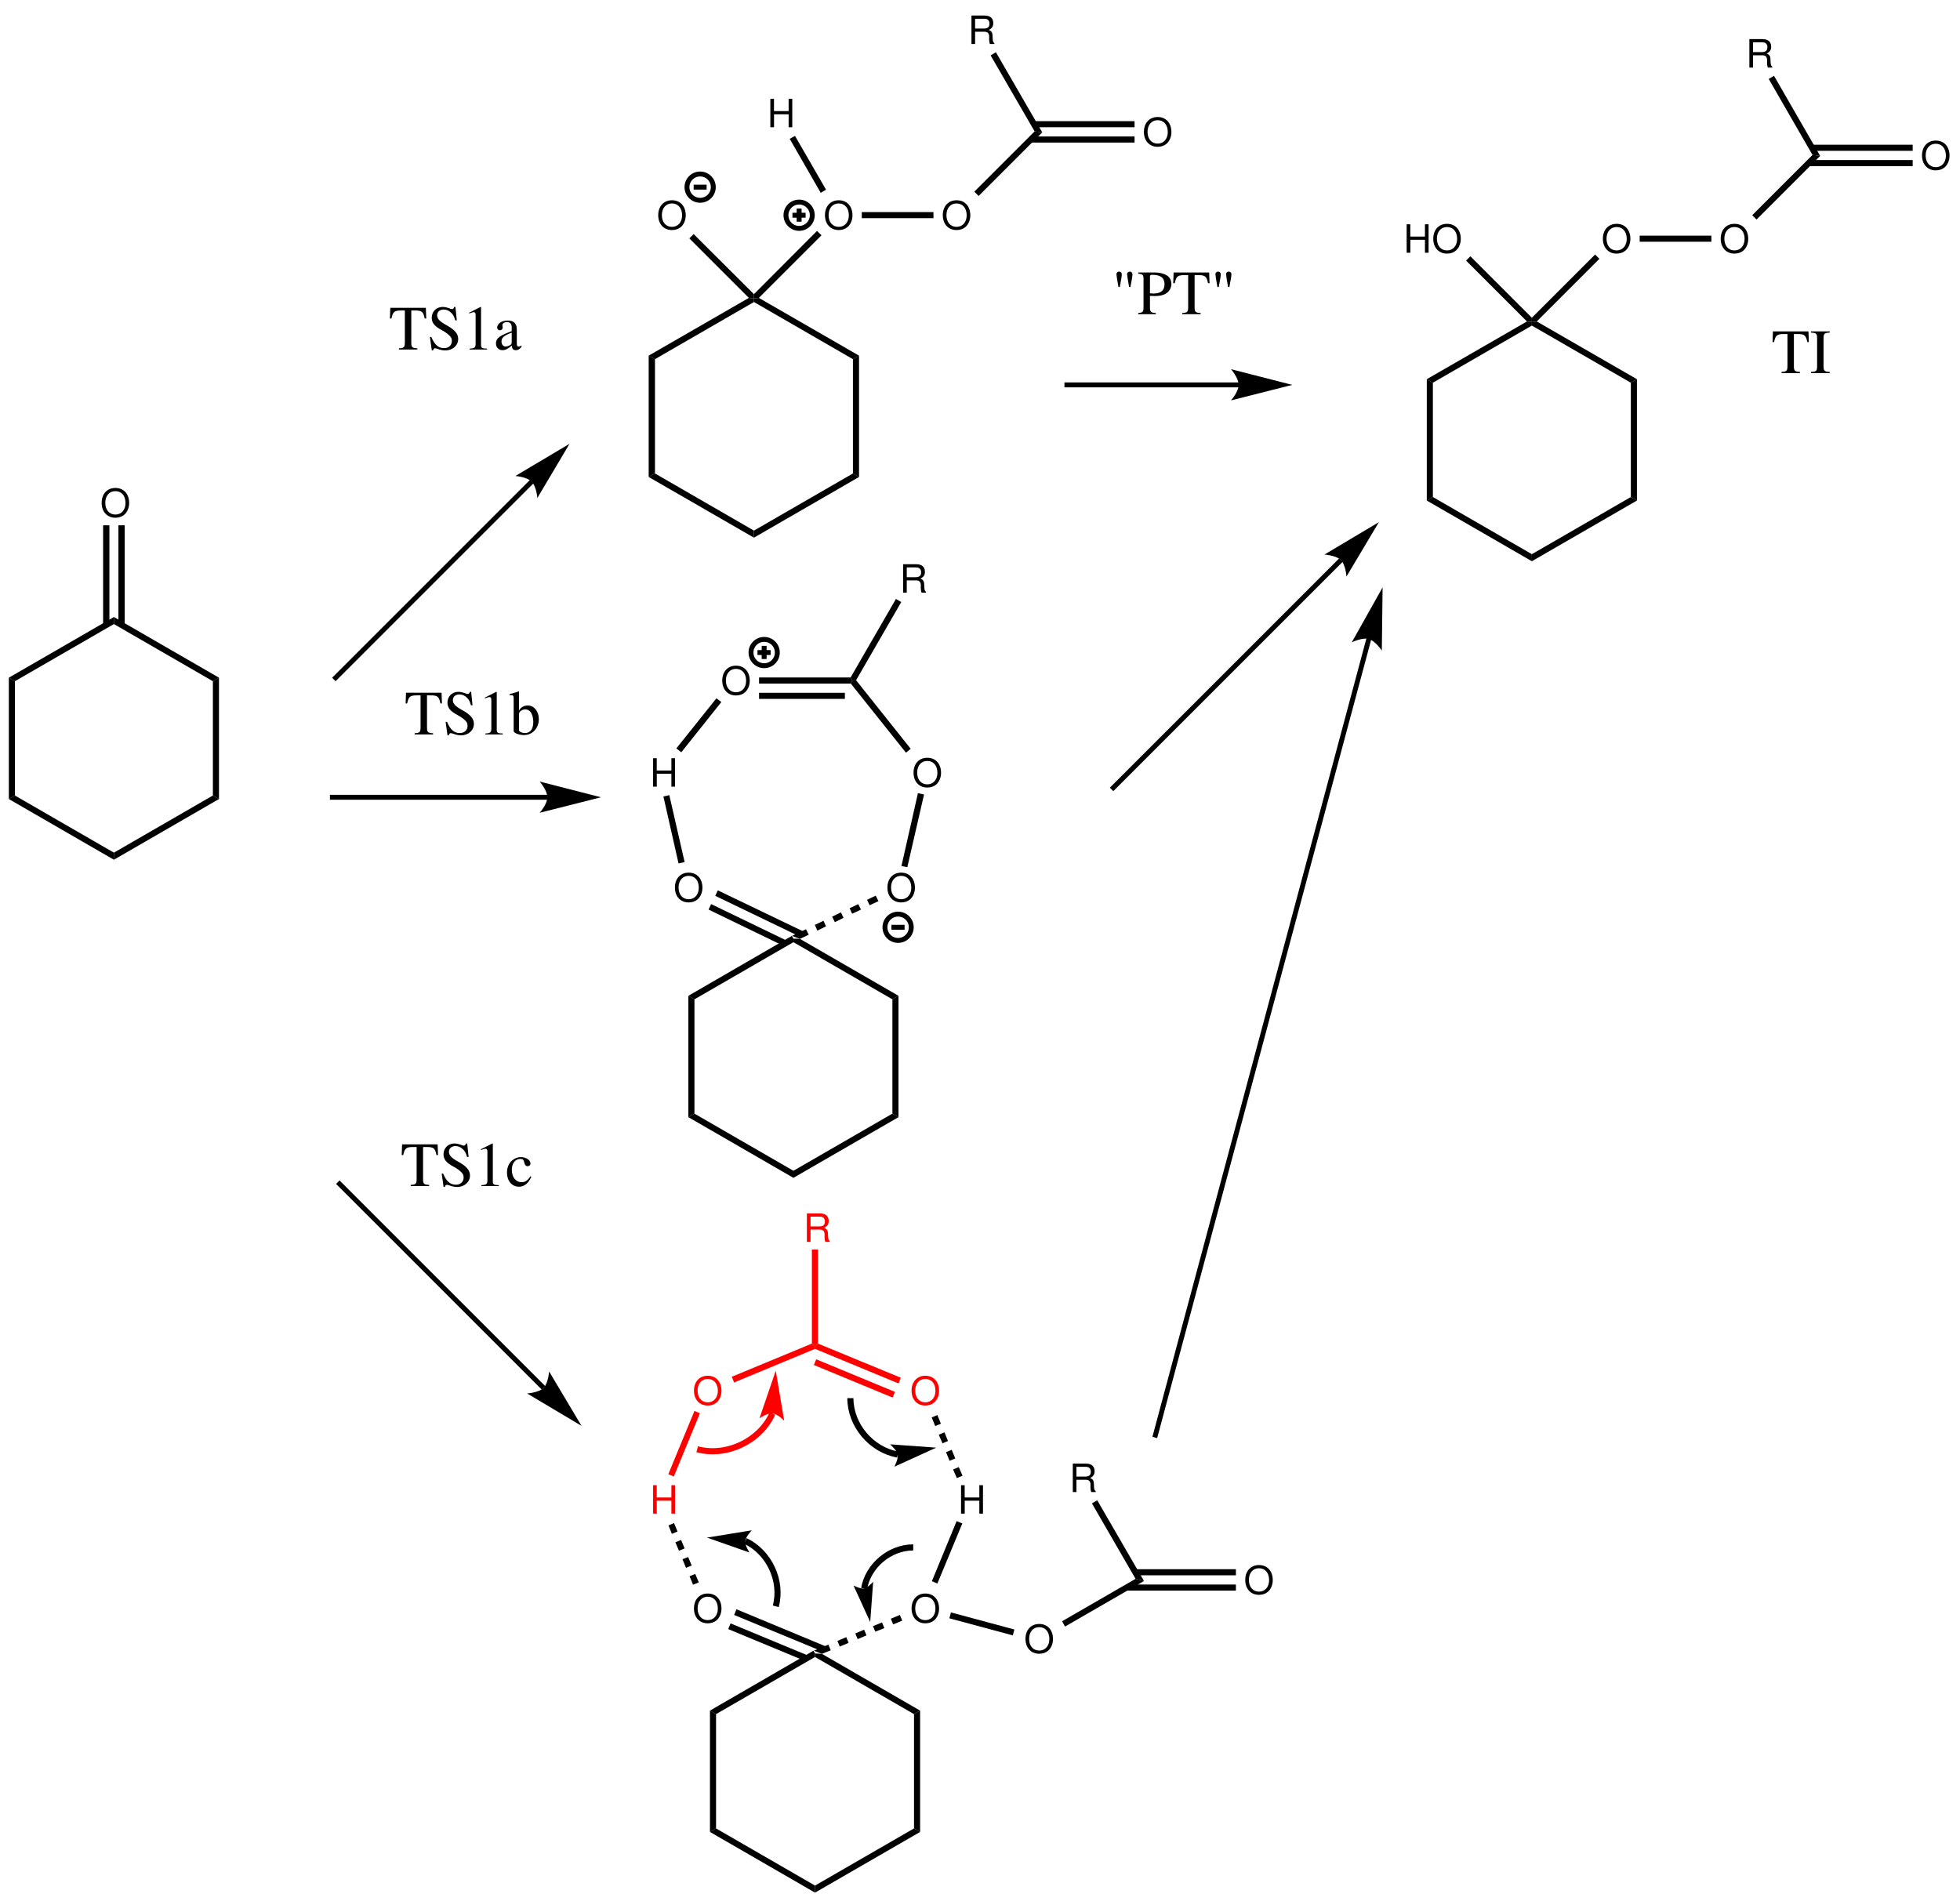 <?xml version="1.0" encoding="UTF-8"?>
<svg width="499pt" version="1.1" xmlns="http://www.w3.org/2000/svg" height="484pt" viewBox="0 0 499 484" xmlns:xlink="http://www.w3.org/1999/xlink">
 <defs>
  <clipPath id="Clip0">
   <path d="M0 0 L499 0 L499 484 L0 484 L0 0 Z" transform="translate(0, 0)"/>
  </clipPath>
 </defs>
 <g id="Background">
  <g id="Group1" clip-path="url(#Clip0)">
   <path style="fill:#000000; fill-rule:nonzero;stroke:none;" d="M1.55 30 L0 30.9 L0 0 L1.55 0.9 L1.55 30 Z" transform="translate(2.25, 172.55)"/>
   <path style="fill:#000000; fill-rule:nonzero;stroke:none;" d="M26.75 14.55 L26.75 16.35 L0 0.9 L1.55 0 L26.75 14.55 Z" transform="translate(2.25, 202.55)"/>
   <path style="fill:#000000; fill-rule:nonzero;stroke:none;" d="M25.2 0 L26.75 0.9 L0 16.35 L0 14.55 L25.2 0 Z" transform="translate(29, 202.55)"/>
   <path style="fill:#000000; fill-rule:nonzero;stroke:none;" d="M0 0.9 L1.55 0 L1.55 30.9 L0 30 L0 0.9 Z" transform="translate(54.2, 172.55)"/>
   <path style="fill:#000000; fill-rule:nonzero;stroke:none;" d="M0 1.8 L0 0 L26.75 15.45 L25.2 16.35 L0 1.8 Z" transform="translate(29, 157.1)"/>
   <path style="fill:#000000; fill-rule:nonzero;stroke:none;" d="M1.55 16.35 L0 15.45 L26.75 0 L26.75 1.8 L1.55 16.35 Z" transform="translate(2.25, 157.1)"/>
   <path style="fill:none;stroke:#000000; stroke-width:1.25; stroke-linecap:butt; stroke-linejoin:miter; stroke-dasharray:none;" d="M50.4 0 L0 50.4 " transform="translate(85, 122.6)"/>
   <path style="fill:#000000; fill-rule:nonzero;stroke:none;" d="M13.8 0 L0 8.2 C0 8.2 2.95 8.4 4.15 9.65 C5.4 10.85 5.6 13.8 5.6 13.8 L13.8 0 L13.8 0 " transform="translate(131.2, 113)"/>
   <path style="fill:#000000; fill-rule:evenodd;stroke:none;" d="M3.492 0 C1.41 0 0 1.528 0 3.793 C0 6.067 1.402 7.586 3.5 7.586 C4.387 7.586 5.164 7.321 5.75 6.824 C6.535 6.156 7.004 5.035 7.004 3.852 C7.004 1.52 5.621 0 3.492 0 Z M3.492 0.813 C5.062 0.813 6.078 1.996 6.078 3.832 C6.078 5.582 5.035 6.774 3.5 6.774 C1.949 6.774 0.926 5.582 0.926 3.793 C0.926 2.004 1.949 0.813 3.492 0.813 Z" transform="translate(25.879, 124.24)"/>
   <path style="fill:#000000; fill-rule:nonzero;stroke:none;" d="M0 0 L1.6 0 L1.6 25.4 L0 25.4 L0 0 Z" transform="translate(26.25, 133.75)"/>
   <path style="fill:#000000; fill-rule:nonzero;stroke:none;" d="M0 0 L1.6 0 L1.6 25.4 L0 25.4 L0 0 Z" transform="translate(30.15, 133.75)"/>
   <path style="fill:#000000; fill-rule:nonzero;stroke:none;" d="M1.6 30 L0 30.9 L0 0 L1.6 0.9 L1.6 30 Z" transform="translate(165.15, 90.55)"/>
   <path style="fill:#000000; fill-rule:nonzero;stroke:none;" d="M26.8 14.55 L26.8 16.35 L0 0.9 L1.6 0 L26.8 14.55 Z" transform="translate(165.15, 120.55)"/>
   <path style="fill:#000000; fill-rule:nonzero;stroke:none;" d="M25.2 0 L26.75 0.9 L0 16.35 L0 14.55 L25.2 0 Z" transform="translate(191.95, 120.55)"/>
   <path style="fill:#000000; fill-rule:nonzero;stroke:none;" d="M0 0.9 L1.55 0 L1.55 30.9 L0 30 L0 0.9 Z" transform="translate(217.15, 90.55)"/>
   <path style="fill:#000000; fill-rule:nonzero;stroke:none;" d="M0 1.051 L0 0.15 L1.25 0 L26.75 14.7 L25.2 15.601 L0 1.051 Z" transform="translate(191.95, 75.85)"/>
   <path style="fill:#000000; fill-rule:nonzero;stroke:none;" d="M1.6 15.601 L0 14.7 L25.5 0 L26.8 0.15 L26.8 1.051 L1.6 15.601 Z" transform="translate(165.15, 75.85)"/>
   <path style="fill:#000000; fill-rule:evenodd;stroke:none;" d="M3.492 0 C1.41 0 0 1.527 0 3.793 C0 6.066 1.402 7.586 3.5 7.586 C4.387 7.586 5.164 7.32 5.75 6.824 C6.535 6.156 7.004 5.035 7.004 3.852 C7.004 1.52 5.621 0 3.492 0 Z M3.492 0.812 C5.063 0.812 6.078 1.996 6.078 3.832 C6.078 5.582 5.035 6.774 3.5 6.774 C1.949 6.774 0.926 5.582 0.926 3.793 C0.926 2.004 1.949 0.812 3.492 0.812 Z" transform="translate(167.579, 50.99)"/>
   <path style="fill:#000000; fill-rule:nonzero;stroke:none;" d="M0 1.101 L1.1 0 L16.45 15.301 L16.45 16.4 L15.15 16.25 L0 1.101 Z" transform="translate(175.5, 59.6)"/>
   <path style="fill:#000000; fill-rule:evenodd;stroke:none;" d="M3.492 0 C1.41 0 0 1.527 0 3.793 C0 6.066 1.403 7.586 3.5 7.586 C4.387 7.586 5.164 7.32 5.75 6.824 C6.535 6.156 7.004 5.035 7.004 3.852 C7.004 1.52 5.621 0 3.492 0 Z M3.492 0.812 C5.063 0.812 6.078 1.996 6.078 3.832 C6.078 5.582 5.035 6.774 3.5 6.774 C1.95 6.774 0.926 5.582 0.926 3.793 C0.926 2.004 1.95 0.812 3.492 0.812 Z" transform="translate(210.029, 50.99)"/>
   <path style="fill:#000000; fill-rule:nonzero;stroke:none;" d="M16.05 0 L17.2 1.101 L1.25 17.05 L0 17.2 L0 16.101 L16.05 0 Z" transform="translate(191.95, 58.8)"/>
   <path style="fill:#000000; fill-rule:evenodd;stroke:none;" d="M3.492 0 C1.41 0 0 1.527 0 3.793 C0 6.066 1.403 7.586 3.5 7.586 C4.387 7.586 5.164 7.32 5.75 6.824 C6.535 6.156 7.004 5.035 7.004 3.852 C7.004 1.52 5.621 0 3.492 0 Z M3.492 0.812 C5.063 0.812 6.078 1.996 6.078 3.832 C6.078 5.582 5.035 6.774 3.5 6.774 C1.95 6.774 0.926 5.582 0.926 3.793 C0.926 2.004 1.95 0.812 3.492 0.812 Z" transform="translate(240.029, 50.99)"/>
   <path style="fill:#000000; fill-rule:nonzero;stroke:none;" d="M18.25 0 L18.25 1.55 L0 1.55 L0 0 L18.25 0 Z" transform="translate(219.4, 54)"/>
   <path style="fill:#000000; fill-rule:nonzero;stroke:none;" d="M15.35 0 L17.3 0.25 L1.1 16.45 L0 15.35 L15.35 0 Z" transform="translate(248.05, 33.45)"/>
   <path style="fill:#000000; fill-rule:evenodd;stroke:none;" d="M3.492 0 C1.41 0 0 1.527 0 3.793 C0 6.066 1.402 7.586 3.5 7.586 C4.386 7.586 5.164 7.32 5.75 6.824 C6.535 6.156 7.003 5.035 7.003 3.852 C7.003 1.52 5.621 0 3.492 0 Z M3.492 0.812 C5.062 0.812 6.078 1.996 6.078 3.832 C6.078 5.582 5.035 6.774 3.5 6.774 C1.949 6.774 0.925 5.582 0.925 3.793 C0.925 2.004 1.949 0.812 3.492 0.812 Z" transform="translate(291.229, 29.791)"/>
   <path style="fill:#000000; fill-rule:nonzero;stroke:none;" d="M25.6 0 L25.6 1.551 L0 1.551 L0 0 L25.6 0 Z" transform="translate(263.25, 30.85)"/>
   <path style="fill:#000000; fill-rule:nonzero;stroke:none;" d="M26.45 0 L26.45 1.55 L0 1.55 L0 0 L26.45 0 Z" transform="translate(262.4, 34.75)"/>
   <path style="fill:#000000; fill-rule:evenodd;stroke:none;" d="M0.926 4.121 L3.313 4.121 C4.137 4.121 4.508 4.52 4.508 5.414 L4.496 6.059 C4.496 6.508 4.574 6.945 4.707 7.242 L5.828 7.242 L5.828 7.016 C5.481 6.773 5.41 6.516 5.391 5.555 C5.383 4.363 5.192 4.004 4.406 3.668 C5.223 3.258 5.551 2.773 5.551 1.938 C5.551 0.688 4.774 0 3.344 0 L0 0 L0 7.242 L0.926 7.242 L0.926 4.121 Z M0.926 3.309 L0.926 0.816 L3.164 0.816 C3.68 0.816 3.981 0.895 4.207 1.094 C4.457 1.301 4.586 1.629 4.586 2.059 C4.586 2.922 4.149 3.309 3.164 3.309 L0.926 3.309 Z" transform="translate(247.326, 3.958)"/>
   <path style="fill:#000000; fill-rule:nonzero;stroke:none;" d="M0 0.8 L1.35 0 L13.15 20.4 L11.2 20.15 L0 0.8 Z" transform="translate(252.2, 13.3)"/>
   <path style="fill:#000000; fill-rule:evenodd;stroke:none;" d="M4.656 3.945 L4.656 7.242 L5.582 7.242 L5.582 0 L4.656 0 L4.656 3.129 L0.926 3.129 L0.926 0 L0 0 L0 7.242 L0.938 7.242 L0.938 3.945 L4.656 3.945 Z" transform="translate(196.124, 25.158)"/>
   <path style="fill:#000000; fill-rule:nonzero;stroke:none;" d="M0 0.75 L1.35 0 L9.25 13.7 L7.9 14.5 L0 0.75 Z" transform="translate(201.05, 34.6)"/>
   <path style="fill:none;stroke:#000000; stroke-width:1.25; stroke-linecap:butt; stroke-linejoin:miter; stroke-dasharray:none;" d="M6.7 3.35 C6.7 5.199 5.2 6.7 3.35 6.7 C1.501 6.7 0 5.199 0 3.35 C0 1.5 1.501 0 3.35 0 C5.2 0 6.7 1.5 6.7 3.35 Z" transform="translate(200.1, 51.45)"/>
   <path style="fill:none;stroke:#000000; stroke-width:1.25; stroke-linecap:butt; stroke-linejoin:miter; stroke-dasharray:none;" d="M0 0 L3.35 0 " transform="translate(201.75, 54.8)"/>
   <path style="fill:none;stroke:#000000; stroke-width:1.25; stroke-linecap:butt; stroke-linejoin:miter; stroke-dasharray:none;" d="M0 0 L0 3.351 " transform="translate(203.45, 53.1)"/>
   <path style="fill:none;stroke:#000000; stroke-width:1.25; stroke-linecap:butt; stroke-linejoin:miter; stroke-dasharray:none;" d="M6.7 3.351 C6.7 5.2 5.2 6.7 3.35 6.7 C1.5 6.7 0 5.2 0 3.351 C0 1.501 1.5 0 3.35 0 C5.2 0 6.7 1.501 6.7 3.351 Z" transform="translate(174.9, 44.3)"/>
   <path style="fill:none;stroke:#000000; stroke-width:1.25; stroke-linecap:butt; stroke-linejoin:miter; stroke-dasharray:none;" d="M0 0 L3.3 0 " transform="translate(176.6, 47.65)"/>
   <path style="fill:none;stroke:#000000; stroke-width:1.25; stroke-linecap:butt; stroke-linejoin:miter; stroke-dasharray:none;" d="M44.4 0 L0 0 " transform="translate(271, 98)"/>
   <path style="fill:#000000; fill-rule:nonzero;stroke:none;" d="M15.6 4 L0 0 C0 0 1.95 2.25 1.95 4 C1.95 5.75 0 7.95 0 7.95 L15.6 4 L15.6 4 " transform="translate(313.4, 94)"/>
   <path style="fill:#000000; fill-rule:nonzero;stroke:none;" d="M1.55 30 L0 30.9 L0 0 L1.55 0.9 L1.55 30 Z" transform="translate(363.25, 96.55)"/>
   <path style="fill:#000000; fill-rule:nonzero;stroke:none;" d="M26.75 14.55 L26.75 16.35 L0 0.9 L1.55 0 L26.75 14.55 Z" transform="translate(363.25, 126.55)"/>
   <path style="fill:#000000; fill-rule:nonzero;stroke:none;" d="M25.2 0 L26.75 0.9 L0 16.35 L0 14.55 L25.2 0 Z" transform="translate(390, 126.55)"/>
   <path style="fill:#000000; fill-rule:nonzero;stroke:none;" d="M0 0.9 L1.55 0 L1.55 30.9 L0 30 L0 0.9 Z" transform="translate(415.2, 96.55)"/>
   <path style="fill:#000000; fill-rule:nonzero;stroke:none;" d="M0 1.051 L0 0.15 L1.25 0 L26.75 14.7 L25.2 15.601 L0 1.051 Z" transform="translate(390, 81.85)"/>
   <path style="fill:#000000; fill-rule:nonzero;stroke:none;" d="M1.55 15.601 L0 14.7 L25.5 0 L26.75 0.15 L26.75 1.051 L1.55 15.601 Z" transform="translate(363.25, 81.85)"/>
   <path style="fill:#000000; fill-rule:evenodd;stroke:none;" d="M4.656 3.945 L4.656 7.242 L5.582 7.242 L5.582 0 L4.656 0 L4.656 3.129 L0.926 3.129 L0.926 0 L0 0 L0 7.242 L0.938 7.242 L0.938 3.945 L4.656 3.945 Z" transform="translate(358.124, 57.107)"/>
   <path style="fill:#000000; fill-rule:evenodd;stroke:none;" d="M3.493 0 C1.411 0 0 1.527 0 3.793 C0 6.066 1.403 7.586 3.5 7.586 C4.387 7.586 5.165 7.32 5.75 6.824 C6.536 6.156 7.004 5.035 7.004 3.852 C7.004 1.52 5.622 0 3.493 0 Z M3.493 0.812 C5.063 0.812 6.079 1.996 6.079 3.832 C6.079 5.582 5.036 6.774 3.5 6.774 C1.95 6.774 0.926 5.582 0.926 3.793 C0.926 2.004 1.95 0.812 3.493 0.812 Z" transform="translate(364.898, 56.99)"/>
   <path style="fill:#000000; fill-rule:nonzero;stroke:none;" d="M0 1.1 L1.1 0 L16.75 15.65 L16.75 16.75 L15.5 16.6 L0 1.1 Z" transform="translate(373.25, 65.25)"/>
   <path style="fill:#000000; fill-rule:evenodd;stroke:none;" d="M3.492 0 C1.41 0 0 1.527 0 3.793 C0 6.066 1.402 7.586 3.5 7.586 C4.387 7.586 5.164 7.32 5.75 6.824 C6.535 6.156 7.004 5.035 7.004 3.852 C7.004 1.52 5.621 0 3.492 0 Z M3.492 0.812 C5.063 0.812 6.078 1.996 6.078 3.832 C6.078 5.582 5.035 6.774 3.5 6.774 C1.949 6.774 0.926 5.582 0.926 3.793 C0.926 2.004 1.949 0.812 3.492 0.812 Z" transform="translate(408.079, 56.99)"/>
   <path style="fill:#000000; fill-rule:nonzero;stroke:none;" d="M16.1 0 L17.2 1.101 L1.25 17.05 L0 17.2 L0 16.101 L16.1 0 Z" transform="translate(390, 64.8)"/>
   <path style="fill:#000000; fill-rule:evenodd;stroke:none;" d="M3.492 0 C1.41 0 0 1.527 0 3.793 C0 6.066 1.402 7.586 3.5 7.586 C4.387 7.586 5.164 7.32 5.75 6.824 C6.535 6.156 7.004 5.035 7.004 3.852 C7.004 1.52 5.621 0 3.492 0 Z M3.492 0.812 C5.063 0.812 6.078 1.996 6.078 3.832 C6.078 5.582 5.035 6.774 3.5 6.774 C1.949 6.774 0.926 5.582 0.926 3.793 C0.926 2.004 1.949 0.812 3.492 0.812 Z" transform="translate(438.079, 56.99)"/>
   <path style="fill:#000000; fill-rule:nonzero;stroke:none;" d="M18.25 0 L18.25 1.55 L0 1.55 L0 0 L18.25 0 Z" transform="translate(417.45, 60)"/>
   <path style="fill:#000000; fill-rule:nonzero;stroke:none;" d="M15.35 0 L17.3 0.25 L1.1 16.45 L0 15.35 L15.35 0 Z" transform="translate(446.1, 39.45)"/>
   <path style="fill:#000000; fill-rule:evenodd;stroke:none;" d="M3.492 0 C1.41 0 0 1.527 0 3.793 C0 6.066 1.402 7.586 3.5 7.586 C4.387 7.586 5.164 7.32 5.75 6.824 C6.535 6.156 7.004 5.035 7.004 3.852 C7.004 1.52 5.621 0 3.492 0 Z M3.492 0.812 C5.063 0.812 6.078 1.996 6.078 3.832 C6.078 5.582 5.035 6.774 3.5 6.774 C1.949 6.774 0.926 5.582 0.926 3.793 C0.926 2.004 1.949 0.812 3.492 0.812 Z" transform="translate(489.329, 35.791)"/>
   <path style="fill:#000000; fill-rule:nonzero;stroke:none;" d="M25.65 0 L25.65 1.551 L0 1.551 L0 0 L25.65 0 Z" transform="translate(461.3, 36.85)"/>
   <path style="fill:#000000; fill-rule:nonzero;stroke:none;" d="M26.45 0 L26.45 1.55 L0 1.55 L0 0 L26.45 0 Z" transform="translate(460.5, 40.75)"/>
   <path style="fill:#000000; fill-rule:evenodd;stroke:none;" d="M0.926 4.121 L3.312 4.121 C4.137 4.121 4.508 4.519 4.508 5.414 L4.496 6.059 C4.496 6.508 4.574 6.945 4.707 7.242 L5.828 7.242 L5.828 7.016 C5.48 6.773 5.41 6.516 5.391 5.555 C5.383 4.363 5.191 4.004 4.406 3.668 C5.223 3.258 5.551 2.773 5.551 1.937 C5.551 0.687 4.773 0 3.344 0 L0 0 L0 7.242 L0.926 7.242 L0.926 4.121 Z M0.926 3.309 L0.926 0.816 L3.164 0.816 C3.68 0.816 3.98 0.894 4.207 1.094 C4.457 1.301 4.586 1.629 4.586 2.059 C4.586 2.922 4.148 3.309 3.164 3.309 L0.926 3.309 Z" transform="translate(445.376, 9.958)"/>
   <path style="fill:#000000; fill-rule:nonzero;stroke:none;" d="M0 0.8 L1.35 0 L13.1 20.4 L11.15 20.15 L0 0.8 Z" transform="translate(450.3, 19.3)"/>
   <path style="fill:#000000; fill-rule:evenodd;stroke:none;" d="M6.981 10.316 C5.665 10.254 5.438 10.043 5.438 8.871 L5.438 0.672 L6.305 0.672 C8.137 0.672 8.489 0.961 8.856 2.727 L9.243 2.727 L9.145 0 L0.094 0 L0 2.727 L0.383 2.727 C0.77 0.961 1.141 0.672 2.938 0.672 L3.801 0.672 L3.801 8.695 C3.801 10.059 3.625 10.234 2.293 10.316 L2.293 10.621 L6.981 10.621 L6.981 10.316 Z" transform="translate(99.273, 78.379)"/>
   <path style="fill:#000000; fill-rule:evenodd;stroke:none;" d="M6.496 0 L6.16 0 C6.098 0.352 5.918 0.547 5.649 0.547 C5.485 0.547 5.231 0.48 4.942 0.352 C4.348 0.129 3.754 0 3.223 0 C1.653 0 0.465 1.188 0.465 2.742 C0.465 4.027 1.168 4.926 2.969 5.875 C4.137 6.5 4.957 7.141 5.36 7.75 C5.504 7.961 5.582 8.297 5.582 8.699 C5.582 9.758 4.781 10.496 3.61 10.496 C2.164 10.496 1.168 9.613 0.367 7.656 L0 7.656 L0.481 11.055 L0.832 11.055 C0.848 10.75 1.043 10.527 1.281 10.527 C1.457 10.527 1.731 10.59 2.035 10.703 C2.645 10.945 3.305 11.074 3.93 11.074 C5.793 11.074 7.203 9.805 7.203 8.152 C7.203 6.836 6.32 5.793 4.203 4.637 C2.516 3.723 1.844 3.016 1.844 2.133 C1.844 1.25 2.516 0.656 3.512 0.656 C4.235 0.656 4.91 0.961 5.469 1.539 C5.969 2.055 6.192 2.473 6.449 3.418 L6.852 3.418 L6.496 0 Z" transform="translate(109.451, 78.152)"/>
   <path style="fill:#000000; fill-rule:evenodd;stroke:none;" d="M0.113 10.848 L4.543 10.848 L4.543 10.605 C3.274 10.59 3.016 10.43 3.016 9.66 L3.016 0.031 L2.887 0 L0 1.461 L0 1.684 L0.434 1.508 C0.723 1.395 0.996 1.332 1.156 1.332 C1.492 1.332 1.637 1.555 1.637 2.086 L1.637 9.355 C1.637 10.336 1.363 10.559 0.113 10.605 L0.113 10.848 Z" transform="translate(119.452, 78.152)"/>
   <path style="fill:#000000; fill-rule:evenodd;stroke:none;" d="M6.5 6.324 C6.226 6.547 6.035 6.629 5.793 6.629 C5.422 6.629 5.312 6.402 5.312 5.699 L5.312 2.57 C5.312 1.75 5.23 1.301 5.007 0.934 C4.668 0.32 3.98 0 3 0 C2.183 0 1.41 0.227 0.961 0.594 C0.562 0.914 0.304 1.398 0.304 1.797 C0.304 2.168 0.609 2.488 0.996 2.488 C1.379 2.488 1.718 2.168 1.718 1.816 C1.718 1.75 1.699 1.672 1.683 1.559 C1.652 1.414 1.636 1.285 1.636 1.172 C1.636 0.738 2.148 0.387 2.793 0.387 C3.578 0.387 4.011 0.852 4.011 1.719 L4.011 2.695 C1.539 3.676 1.269 3.82 0.578 4.43 C0.226 4.75 0 5.297 0 5.828 C0 6.836 0.691 7.543 1.683 7.543 C2.39 7.543 3.05 7.207 4.027 6.371 C4.109 7.223 4.398 7.543 5.054 7.543 C5.601 7.543 5.937 7.352 6.5 6.742 L6.5 6.324 Z M4.011 5.41 C4.011 5.906 3.929 6.066 3.593 6.258 C3.191 6.484 2.777 6.613 2.422 6.613 C1.863 6.613 1.41 6.066 1.41 5.379 L1.41 5.312 C1.41 4.367 2.086 3.789 4.011 3.082 L4.011 5.41 Z" transform="translate(126.265, 81.617)"/>
   <path style="fill:#000000; fill-rule:evenodd;stroke:none;" d="M6.981 10.316 C5.665 10.254 5.438 10.043 5.438 8.871 L5.438 0.672 L6.305 0.672 C8.137 0.672 8.489 0.961 8.856 2.727 L9.243 2.727 L9.145 0 L0.094 0 L0 2.727 L0.383 2.727 C0.77 0.961 1.141 0.672 2.938 0.672 L3.801 0.672 L3.801 8.695 C3.801 10.059 3.625 10.234 2.293 10.316 L2.293 10.621 L6.981 10.621 L6.981 10.316 Z" transform="translate(451.273, 84.379)"/>
   <path style="fill:#000000; fill-rule:evenodd;stroke:none;" d="M0 10.621 L4.766 10.621 L4.766 10.316 C3.45 10.27 3.192 10.043 3.192 8.871 L3.192 1.746 C3.192 0.574 3.418 0.367 4.766 0.305 L4.766 0 L0 0 L0 0.305 C1.364 0.383 1.555 0.559 1.555 1.746 L1.555 8.871 C1.555 10.074 1.348 10.27 0 10.316 L0 10.621 Z" transform="translate(461.064, 84.379)"/>
   <path style="fill:#000000; fill-rule:evenodd;stroke:none;" d="M3.563 3.93 C3.594 3.707 3.645 3.5 3.676 3.289 C3.934 2.07 4.079 1.105 4.079 0.641 C4.079 0.289 3.774 0 3.403 0 C3.004 0 2.715 0.289 2.715 0.656 C2.715 0.93 2.938 2.359 3.227 3.93 L3.563 3.93 Z M0.852 3.93 C0.883 3.707 0.934 3.5 0.965 3.289 C1.223 2.07 1.364 1.105 1.364 0.641 C1.364 0.289 1.059 0 0.692 0 C0.289 0 0 0.289 0 0.656 C0 0.93 0.227 2.359 0.516 3.93 L0.852 3.93 Z" transform="translate(284.234, 69.152)"/>
   <path style="fill:#000000; fill-rule:evenodd;stroke:none;" d="M0 0.305 C1.188 0.43 1.348 0.609 1.348 1.746 L1.348 8.695 C1.348 10.043 1.219 10.203 0 10.316 L0 10.621 L4.492 10.621 L4.492 10.316 C3.223 10.27 2.985 10.043 2.985 8.871 L2.985 5.953 C3.403 5.984 3.672 6 4.09 6 C5.36 6 6.211 5.84 6.899 5.453 C7.863 4.941 8.442 3.961 8.442 2.902 C8.442 2.262 8.231 1.684 7.848 1.219 C7.203 0.48 5.809 0 4.235 0 L0 0 L0 0.305 Z M2.985 1.137 C2.985 0.703 3.098 0.594 3.528 0.594 C5.695 0.594 6.692 1.348 6.692 3 C6.692 4.555 5.742 5.359 3.899 5.359 C3.547 5.359 3.336 5.34 2.985 5.309 L2.985 1.137 Z" transform="translate(289.785, 69.379)"/>
   <path style="fill:#000000; fill-rule:evenodd;stroke:none;" d="M6.981 10.316 C5.664 10.254 5.438 10.043 5.438 8.871 L5.438 0.672 L6.305 0.672 C8.137 0.672 8.489 0.961 8.856 2.727 L9.242 2.727 L9.145 0 L0.094 0 L0 2.727 L0.383 2.727 C0.77 0.961 1.141 0.672 2.938 0.672 L3.801 0.672 L3.801 8.695 C3.801 10.059 3.625 10.234 2.293 10.316 L2.293 10.621 L6.981 10.621 L6.981 10.316 Z" transform="translate(298.696, 69.379)"/>
   <path style="fill:#000000; fill-rule:evenodd;stroke:none;" d="M3.562 3.93 C3.593 3.707 3.644 3.5 3.675 3.289 C3.933 2.07 4.078 1.105 4.078 0.641 C4.078 0.289 3.773 0 3.402 0 C3.004 0 2.714 0.289 2.714 0.656 C2.714 0.93 2.937 2.359 3.226 3.93 L3.562 3.93 Z M0.851 3.93 C0.882 3.707 0.933 3.5 0.964 3.289 C1.222 2.07 1.363 1.105 1.363 0.641 C1.363 0.289 1.058 0 0.691 0 C0.289 0 0 0.289 0 0.656 C0 0.93 0.226 2.359 0.515 3.93 L0.851 3.93 Z" transform="translate(309.433, 69.152)"/>
   <path style="fill:#000000; fill-rule:nonzero;stroke:none;" d="M1.55 30 L0 30.9 L0 0 L1.55 0.9 L1.55 30 Z" transform="translate(175.25, 253.55)"/>
   <path style="fill:#000000; fill-rule:nonzero;stroke:none;" d="M26.75 14.55 L26.75 16.35 L0 0.9 L1.55 0 L26.75 14.55 Z" transform="translate(175.25, 283.55)"/>
   <path style="fill:#000000; fill-rule:nonzero;stroke:none;" d="M25.2 0 L26.75 0.9 L0 16.35 L0 14.55 L25.2 0 Z" transform="translate(202, 283.55)"/>
   <path style="fill:#000000; fill-rule:nonzero;stroke:none;" d="M0 0.9 L1.55 0 L1.55 30.9 L0 30 L0 0.9 Z" transform="translate(227.2, 253.55)"/>
   <path style="fill:#000000; fill-rule:nonzero;stroke:none;" d="M0 0.9 L0 0 L1.65 0.05 L26.75 14.55 L25.2 15.45 L0 0.9 Z" transform="translate(202, 239)"/>
   <path style="fill:#000000; fill-rule:nonzero;stroke:none;" d="M1.55 16.15 L0 15.25 L26.35 0 L26.75 0.7 L26.75 1.6 L1.55 16.15 Z" transform="translate(175.25, 238.3)"/>
   <path style="fill:#000000; fill-rule:evenodd;stroke:none;" d="M3.492 0 C1.41 0 0 1.528 0 3.793 C0 6.067 1.402 7.586 3.5 7.586 C4.386 7.586 5.164 7.321 5.75 6.825 C6.535 6.157 7.004 5.036 7.004 3.852 C7.004 1.52 5.621 0 3.492 0 Z M3.492 0.813 C5.062 0.813 6.078 1.997 6.078 3.832 C6.078 5.582 5.035 6.774 3.5 6.774 C1.949 6.774 0.925 5.582 0.925 3.793 C0.925 2.004 1.949 0.813 3.492 0.813 Z" transform="translate(225.929, 222.19)"/>
   <path style="fill:#000000; fill-rule:evenodd;stroke:none;" d="M3.492 0 C1.41 0 0 1.528 0 3.793 C0 6.067 1.402 7.586 3.5 7.586 C4.387 7.586 5.164 7.321 5.75 6.825 C6.535 6.157 7.004 5.036 7.004 3.852 C7.004 1.52 5.621 0 3.492 0 Z M3.492 0.813 C5.063 0.813 6.078 1.997 6.078 3.832 C6.078 5.582 5.035 6.774 3.5 6.774 C1.949 6.774 0.926 5.582 0.926 3.793 C0.926 2.004 1.949 0.813 3.492 0.813 Z" transform="translate(232.579, 192.94)"/>
   <path style="fill:#000000; fill-rule:evenodd;stroke:none;" d="M3.492 0 C1.41 0 0 1.528 0 3.793 C0 6.067 1.402 7.586 3.5 7.586 C4.387 7.586 5.164 7.321 5.75 6.824 C6.535 6.156 7.004 5.035 7.004 3.852 C7.004 1.52 5.621 0 3.492 0 Z M3.492 0.813 C5.062 0.813 6.078 1.996 6.078 3.832 C6.078 5.582 5.035 6.774 3.5 6.774 C1.949 6.774 0.926 5.582 0.926 3.793 C0.926 2.004 1.949 0.813 3.492 0.813 Z" transform="translate(183.879, 169.49)"/>
   <path style="fill:#000000; fill-rule:evenodd;stroke:none;" d="M4.657 3.945 L4.657 7.242 L5.582 7.242 L5.582 0 L4.657 0 L4.657 3.129 L0.926 3.129 L0.926 0 L0 0 L0 7.242 L0.938 7.242 L0.938 3.945 L4.657 3.945 Z" transform="translate(166.274, 193.058)"/>
   <path style="fill:#000000; fill-rule:evenodd;stroke:none;" d="M3.492 0 C1.41 0 0 1.528 0 3.793 C0 6.067 1.402 7.586 3.5 7.586 C4.387 7.586 5.164 7.321 5.75 6.825 C6.535 6.157 7.004 5.036 7.004 3.852 C7.004 1.52 5.621 0 3.492 0 Z M3.492 0.813 C5.063 0.813 6.078 1.997 6.078 3.832 C6.078 5.582 5.035 6.774 3.5 6.774 C1.949 6.774 0.926 5.582 0.926 3.793 C0.926 2.004 1.949 0.813 3.492 0.813 Z" transform="translate(171.829, 222.19)"/>
   <path style="fill:#000000; fill-rule:nonzero;stroke:none;" d="M4.2 0 L5.75 0.35 L1.5 18.85 L0 18.55 L4.2 0 Z" transform="translate(229.5, 201.95)"/>
   <path style="fill:#000000; fill-rule:nonzero;stroke:none;" d="M0 0.85 L0.4 0.1 L1.35 0 L15.25 17.45 L14.05 18.45 L0 0.85 Z" transform="translate(216.6, 173.2)"/>
   <path style="fill:#000000; fill-rule:nonzero;stroke:none;" d="M0 1.55 L0 0 L23.3 0 L23.75 0.8 L23.35 1.55 L0 1.55 Z" transform="translate(193.25, 172.5)"/>
   <path style="fill:#000000; fill-rule:nonzero;stroke:none;" d="M0 1.55 L0 0 L21.85 0 L21.85 1.55 L0 1.55 Z" transform="translate(193.25, 176.4)"/>
   <path style="fill:#000000; fill-rule:nonzero;stroke:none;" d="M1.25 13.75 L0 12.75 L10.2 0 L11.45 0.95 L1.25 13.75 Z" transform="translate(172.2, 177.8)"/>
   <path style="fill:#000000; fill-rule:nonzero;stroke:none;" d="M5.4 17.05 L3.85 17.4 L0 0.35 L1.5 0 L5.4 17.05 Z" transform="translate(168.9, 202.45)"/>
   <path style="fill:#000000; fill-rule:nonzero;stroke:none;" d="M22.5 10.5 L21.8 11.9 L0 1.4 L0.65 0 L22.5 10.5 Z" transform="translate(182.1, 226.7)"/>
   <path style="fill:#000000; fill-rule:nonzero;stroke:none;" d="M19.9 9.3 L19.2 10.7 L0 1.4 L0.65 0 L19.9 9.3 Z" transform="translate(180.4, 230.2)"/>
   <path style="fill:none;stroke:#000000; stroke-width:1.25; stroke-linecap:butt; stroke-linejoin:miter; stroke-dasharray:none;" d="M55.4 0 L0 0 " transform="translate(84, 203)"/>
   <path style="fill:#000000; fill-rule:nonzero;stroke:none;" d="M15.6 4 L0 0 C0 0 1.95 2.25 1.95 4 C1.95 5.75 0 7.95 0 7.95 L15.6 4 L15.6 4 " transform="translate(137.4, 199)"/>
   <path style="fill:#000000; fill-rule:evenodd;stroke:none;" d="M6.981 10.316 C5.665 10.254 5.438 10.043 5.438 8.871 L5.438 0.672 L6.305 0.672 C8.137 0.672 8.489 0.961 8.856 2.726 L9.243 2.726 L9.145 0 L0.094 0 L0 2.726 L0.383 2.726 C0.77 0.961 1.141 0.672 2.938 0.672 L3.801 0.672 L3.801 8.695 C3.801 10.059 3.625 10.234 2.293 10.316 L2.293 10.621 L6.981 10.621 L6.981 10.316 Z" transform="translate(103.273, 176.379)"/>
   <path style="fill:#000000; fill-rule:evenodd;stroke:none;" d="M6.496 0 L6.16 0 C6.098 0.352 5.918 0.547 5.649 0.547 C5.485 0.547 5.231 0.481 4.942 0.352 C4.348 0.129 3.754 0 3.223 0 C1.653 0 0.465 1.188 0.465 2.743 C0.465 4.028 1.168 4.926 2.969 5.875 C4.137 6.5 4.957 7.141 5.36 7.75 C5.504 7.961 5.582 8.297 5.582 8.7 C5.582 9.758 4.781 10.496 3.61 10.496 C2.164 10.496 1.168 9.614 0.367 7.657 L0 7.657 L0.481 11.055 L0.832 11.055 C0.848 10.75 1.043 10.528 1.281 10.528 C1.457 10.528 1.731 10.59 2.035 10.703 C2.645 10.946 3.305 11.075 3.93 11.075 C5.793 11.075 7.203 9.805 7.203 8.153 C7.203 6.836 6.32 5.793 4.203 4.637 C2.516 3.723 1.844 3.016 1.844 2.133 C1.844 1.25 2.516 0.657 3.512 0.657 C4.235 0.657 4.91 0.961 5.469 1.539 C5.969 2.055 6.192 2.473 6.449 3.418 L6.852 3.418 L6.496 0 Z" transform="translate(113.451, 176.152)"/>
   <path style="fill:#000000; fill-rule:evenodd;stroke:none;" d="M0.113 10.848 L4.543 10.848 L4.543 10.606 C3.274 10.59 3.016 10.43 3.016 9.661 L3.016 0.032 L2.887 0 L0 1.461 L0 1.684 L0.434 1.508 C0.723 1.395 0.996 1.332 1.156 1.332 C1.492 1.332 1.637 1.555 1.637 2.086 L1.637 9.356 C1.637 10.336 1.363 10.559 0.113 10.606 L0.113 10.848 Z" transform="translate(123.452, 176.152)"/>
   <path style="fill:#000000; fill-rule:evenodd;stroke:none;" d="M2.41 0.031 L2.328 0 C1.652 0.242 1.238 0.371 0.465 0.578 L0 0.707 L0 0.965 C0.097 0.949 0.144 0.949 0.273 0.949 C0.933 0.949 1.058 1.094 1.058 1.766 L1.058 10.094 C1.058 10.594 2.41 11.121 3.707 11.121 C5.828 11.121 7.465 9.356 7.465 7.063 C7.465 5.07 6.242 3.578 4.64 3.578 C3.66 3.578 2.73 4.141 2.41 4.945 L2.41 0.031 Z M2.41 5.793 C2.41 5.152 3.164 4.59 3.996 4.59 C4.429 4.59 4.816 4.734 5.136 5.008 C5.683 5.488 6.051 6.613 6.051 7.801 C6.051 9.582 5.281 10.609 3.965 10.609 C3.129 10.609 2.41 10.254 2.41 9.836 L2.41 5.793 Z" transform="translate(129.718, 176.039)"/>
   <path style="fill:none;stroke:#000000; stroke-width:1.25; stroke-linecap:butt; stroke-linejoin:miter; stroke-dasharray:none;" d="M58.4 0 L0 58.4 " transform="translate(283, 142.6)"/>
   <path style="fill:#000000; fill-rule:nonzero;stroke:none;" d="M13.85 0 L0 8.25 C0 8.25 2.95 8.45 4.2 9.65 C5.4 10.9 5.6 13.85 5.6 13.85 L13.85 0 L13.85 0 " transform="translate(337.2, 132.95)"/>
   <path style="fill:#000000; fill-rule:evenodd;stroke:none;" d="M0.926 4.121 L3.312 4.121 C4.137 4.121 4.508 4.52 4.508 5.414 L4.496 6.059 C4.496 6.508 4.574 6.946 4.707 7.242 L5.828 7.242 L5.828 7.016 C5.48 6.774 5.41 6.516 5.39 5.555 C5.383 4.363 5.191 4.004 4.406 3.668 C5.222 3.258 5.551 2.774 5.551 1.938 C5.551 0.688 4.773 0 3.344 0 L0 0 L0 7.242 L0.926 7.242 L0.926 4.121 Z M0.926 3.309 L0.926 0.817 L3.164 0.817 C3.679 0.817 3.98 0.895 4.207 1.094 C4.457 1.301 4.586 1.629 4.586 2.059 C4.586 2.922 4.148 3.309 3.164 3.309 L0.926 3.309 Z" transform="translate(229.926, 143.658)"/>
   <path style="fill:#000000; fill-rule:nonzero;stroke:none;" d="M11.55 0 L12.9 0.8 L1.4 20.7 L0.45 20.8 L0 20 L11.55 0 Z" transform="translate(216.55, 152.5)"/>
   <path style="fill:none;stroke:#000000; stroke-width:1.25; stroke-linecap:butt; stroke-linejoin:miter; stroke-dasharray:none;" d="M6.7 3.35 C6.7 5.199 5.2 6.7 3.35 6.7 C1.501 6.7 0 5.199 0 3.35 C0 1.5 1.501 0 3.35 0 C5.2 0 6.7 1.5 6.7 3.35 Z" transform="translate(225.3, 232.75)"/>
   <path style="fill:none;stroke:#000000; stroke-width:1.25; stroke-linecap:butt; stroke-linejoin:miter; stroke-dasharray:none;" d="M0 0 L3.35 0 " transform="translate(226.95, 236.1)"/>
   <path style="fill:none;stroke:#000000; stroke-width:1.25; stroke-linecap:butt; stroke-linejoin:miter; stroke-dasharray:none;" d="M6.7 3.35 C6.7 5.2 5.199 6.7 3.35 6.7 C1.5 6.7 0 5.2 0 3.35 C0 1.501 1.5 0 3.35 0 C5.199 0 6.7 1.501 6.7 3.35 Z" transform="translate(191.2, 162.8)"/>
   <path style="fill:none;stroke:#000000; stroke-width:1.25; stroke-linecap:butt; stroke-linejoin:miter; stroke-dasharray:none;" d="M0 0 L3.35 0 " transform="translate(192.85, 166.15)"/>
   <path style="fill:none;stroke:#000000; stroke-width:1.25; stroke-linecap:butt; stroke-linejoin:miter; stroke-dasharray:none;" d="M0 0 L0 3.35 " transform="translate(194.55, 164.45)"/>
   <path style="fill:#000000; fill-rule:nonzero;stroke:none;" d="M2.2 0 L2.9 1.4 L0.65 2.45 L0 1.05 L2.2 0 Z" transform="translate(220.75, 228.05)"/>
   <path style="fill:#000000; fill-rule:nonzero;stroke:none;" d="M2.2 0 L2.9 1.4 L0.65 2.45 L0 1.05 L2.2 0 Z" transform="translate(216.3, 230.2)"/>
   <path style="fill:#000000; fill-rule:nonzero;stroke:none;" d="M2.25 0 L2.9 1.4 L0.7 2.5 L0 1.1 L2.25 0 Z" transform="translate(211.85, 232.3)"/>
   <path style="fill:#000000; fill-rule:nonzero;stroke:none;" d="M2.2 0 L2.85 1.4 L0.65 2.5 L0 1.05 L2.2 0 Z" transform="translate(207.45, 234.45)"/>
   <path style="fill:#000000; fill-rule:nonzero;stroke:none;" d="M3.55 0 L4.25 1.4 L2 2.45 L0 1.7 L3.55 0 Z" transform="translate(201.65, 236.6)"/>
   <path style="fill:#000000; fill-rule:nonzero;stroke:none;" d="M1.55 30 L0 30.9 L0 0 L1.55 0.9 L1.55 30 Z" transform="translate(180.75, 435.55)"/>
   <path style="fill:#000000; fill-rule:nonzero;stroke:none;" d="M26.75 14.55 L26.75 16.35 L0 0.9 L1.55 0 L26.75 14.55 Z" transform="translate(180.75, 465.55)"/>
   <path style="fill:#000000; fill-rule:nonzero;stroke:none;" d="M25.2 0 L26.75 0.9 L0 16.35 L0 14.55 L25.2 0 Z" transform="translate(207.5, 465.55)"/>
   <path style="fill:#000000; fill-rule:nonzero;stroke:none;" d="M0 0.9 L1.55 0 L1.55 30.9 L0 30 L0 0.9 Z" transform="translate(232.7, 435.55)"/>
   <path style="fill:#000000; fill-rule:nonzero;stroke:none;" d="M0 0.9 L0 0 L1.75 0.1 L26.75 14.55 L25.2 15.45 L0 0.9 Z" transform="translate(207.5, 421)"/>
   <path style="fill:#000000; fill-rule:nonzero;stroke:none;" d="M1.55 16.15 L0 15.25 L26.35 0 L26.75 0.7 L26.75 1.6 L1.55 16.15 Z" transform="translate(180.75, 420.3)"/>
   <path style="fill:#000000; fill-rule:evenodd;stroke:none;" d="M3.492 0 C1.41 0 0 1.528 0 3.793 C0 6.067 1.402 7.586 3.5 7.586 C4.387 7.586 5.164 7.321 5.75 6.824 C6.535 6.156 7.004 5.035 7.004 3.852 C7.004 1.52 5.621 0 3.492 0 Z M3.492 0.813 C5.063 0.813 6.078 1.996 6.078 3.832 C6.078 5.582 5.035 6.774 3.5 6.774 C1.949 6.774 0.926 5.582 0.926 3.793 C0.926 2.004 1.949 0.813 3.492 0.813 Z" transform="translate(232.079, 405.74)"/>
   <path style="fill:#000000; fill-rule:evenodd;stroke:none;" d="M4.656 3.946 L4.656 7.242 L5.582 7.242 L5.582 0 L4.656 0 L4.656 3.129 L0.926 3.129 L0.926 0 L0 0 L0 7.242 L0.937 7.242 L0.937 3.946 L4.656 3.946 Z" transform="translate(244.674, 378.158)"/>
   <path style="fill:#ff0000; fill-rule:evenodd;stroke:none;" d="M3.492 0 C1.41 0 0 1.527 0 3.793 C0 6.066 1.402 7.586 3.5 7.586 C4.387 7.586 5.164 7.32 5.75 6.824 C6.535 6.156 7.004 5.035 7.004 3.852 C7.004 1.52 5.621 0 3.492 0 Z M3.492 0.813 C5.063 0.813 6.078 1.996 6.078 3.832 C6.078 5.582 5.035 6.773 3.5 6.773 C1.949 6.773 0.926 5.582 0.926 3.793 C0.926 2.004 1.949 0.813 3.492 0.813 Z" transform="translate(232.079, 350.291)"/>
   <path style="fill:#ff0000; fill-rule:evenodd;stroke:none;" d="M3.492 0 C1.41 0 0 1.527 0 3.793 C0 6.066 1.402 7.586 3.5 7.586 C4.386 7.586 5.164 7.32 5.75 6.824 C6.535 6.156 7.004 5.035 7.004 3.852 C7.004 1.52 5.621 0 3.492 0 Z M3.492 0.813 C5.062 0.813 6.078 1.996 6.078 3.832 C6.078 5.582 5.035 6.773 3.5 6.773 C1.949 6.773 0.925 5.582 0.925 3.793 C0.925 2.004 1.949 0.813 3.492 0.813 Z" transform="translate(176.679, 350.291)"/>
   <path style="fill:#ff0000; fill-rule:evenodd;stroke:none;" d="M4.657 3.946 L4.657 7.242 L5.582 7.242 L5.582 0 L4.657 0 L4.657 3.129 L0.926 3.129 L0.926 0 L0 0 L0 7.242 L0.938 7.242 L0.938 3.946 L4.657 3.946 Z" transform="translate(166.274, 378.158)"/>
   <path style="fill:#000000; fill-rule:evenodd;stroke:none;" d="M3.492 0 C1.41 0 0 1.528 0 3.793 C0 6.067 1.402 7.586 3.5 7.586 C4.386 7.586 5.164 7.321 5.75 6.824 C6.535 6.156 7.004 5.035 7.004 3.852 C7.004 1.52 5.621 0 3.492 0 Z M3.492 0.813 C5.062 0.813 6.078 1.996 6.078 3.832 C6.078 5.582 5.035 6.774 3.5 6.774 C1.949 6.774 0.925 5.582 0.925 3.793 C0.925 2.004 1.949 0.813 3.492 0.813 Z" transform="translate(176.679, 405.74)"/>
   <path style="fill:#000000; fill-rule:nonzero;stroke:none;" d="M2.3 0 L2.9 1.45 L0.6 2.4 L0 0.95 L2.3 0 Z" transform="translate(226.8, 411.2)"/>
   <path style="fill:#000000; fill-rule:nonzero;stroke:none;" d="M2.3 0 L2.9 1.45 L0.6 2.35 L0 0.95 L2.3 0 Z" transform="translate(222.25, 413.1)"/>
   <path style="fill:#000000; fill-rule:nonzero;stroke:none;" d="M2.25 0 L2.85 1.45 L0.6 2.4 L0 0.95 L2.25 0 Z" transform="translate(217.75, 414.95)"/>
   <path style="fill:#000000; fill-rule:nonzero;stroke:none;" d="M2.25 0 L2.85 1.45 L0.6 2.4 L0 0.95 L2.25 0 Z" transform="translate(213.2, 416.85)"/>
   <path style="fill:#000000; fill-rule:nonzero;stroke:none;" d="M3.7 0 L4.3 1.45 L2.05 2.35 L0 1.55 L3.7 0 Z" transform="translate(207.2, 418.75)"/>
   <path style="fill:#000000; fill-rule:nonzero;stroke:none;" d="M6.3 0 L7.75 0.6 L1.4 15.9 L0 15.3 L6.3 0 Z" transform="translate(237.25, 387.3)"/>
   <path style="fill:#000000; fill-rule:nonzero;stroke:none;" d="M0 0.6 L1.45 0 L2.35 2.2 L0.9 2.8 L0 0.6 Z" transform="translate(237.2, 360.3)"/>
   <path style="fill:#000000; fill-rule:nonzero;stroke:none;" d="M0 0.6 L1.45 0 L2.35 2.2 L0.95 2.8 L0 0.6 Z" transform="translate(239, 364.7)"/>
   <path style="fill:#000000; fill-rule:nonzero;stroke:none;" d="M0 0.6 L1.45 0 L2.35 2.2 L0.9 2.8 L0 0.6 Z" transform="translate(240.85, 369.15)"/>
   <path style="fill:#000000; fill-rule:nonzero;stroke:none;" d="M0 0.6 L1.45 0 L2.4 2.2 L0.95 2.8 L0 0.6 Z" transform="translate(242.65, 373.55)"/>
   <path style="fill:#ff0000; fill-rule:nonzero;stroke:none;" d="M0 1.35 L0 0.5 L0.75 0 L21.85 8.7 L21.25 10.15 L0 1.35 Z" transform="translate(207.5, 342.1)"/>
   <path style="fill:#ff0000; fill-rule:nonzero;stroke:none;" d="M0 1.45 L0.6 0 L20.65 8.3 L20.05 9.75 L0 1.45 Z" transform="translate(207.2, 346.1)"/>
   <path style="fill:#ff0000; fill-rule:nonzero;stroke:none;" d="M0.6 9.9 L0 8.45 L20.4 0 L21.2 0.5 L21.2 1.35 L0.6 9.9 Z" transform="translate(186.3, 342.1)"/>
   <path style="fill:#ff0000; fill-rule:nonzero;stroke:none;" d="M1.4 16.7 L0 16.1 L6.65 0 L8.05 0.6 L1.4 16.7 Z" transform="translate(170.15, 359.25)"/>
   <path style="fill:#000000; fill-rule:nonzero;stroke:none;" d="M2.35 2.15 L0.9 2.75 L0 0.6 L1.45 0 L2.35 2.15 Z" transform="translate(175.55, 400.75)"/>
   <path style="fill:#000000; fill-rule:nonzero;stroke:none;" d="M2.35 2.15 L0.9 2.75 L0 0.55 L1.45 0 L2.35 2.15 Z" transform="translate(173.75, 396.45)"/>
   <path style="fill:#000000; fill-rule:nonzero;stroke:none;" d="M2.35 2.15 L0.9 2.75 L0 0.6 L1.45 0 L2.35 2.15 Z" transform="translate(171.95, 392.1)"/>
   <path style="fill:#000000; fill-rule:nonzero;stroke:none;" d="M2.3 2.15 L0.85 2.75 L0 0.6 L1.4 0 L2.3 2.15 Z" transform="translate(170.2, 387.8)"/>
   <path style="fill:#000000; fill-rule:nonzero;stroke:none;" d="M23.45 9.5 L22.85 10.9 L0 1.45 L0.6 0 L23.45 9.5 Z" transform="translate(186.9, 409.75)"/>
   <path style="fill:#000000; fill-rule:nonzero;stroke:none;" d="M20.25 8.15 L19.65 9.6 L0 1.45 L0.6 0 L20.25 8.15 Z" transform="translate(185.4, 413.35)"/>
   <path style="fill:#000000; fill-rule:evenodd;stroke:none;" d="M3.492 0 C1.41 0 0 1.528 0 3.793 C0 6.067 1.402 7.586 3.5 7.586 C4.387 7.586 5.164 7.321 5.75 6.824 C6.535 6.156 7.004 5.035 7.004 3.852 C7.004 1.52 5.621 0 3.492 0 Z M3.492 0.813 C5.063 0.813 6.078 1.996 6.078 3.832 C6.078 5.582 5.035 6.774 3.5 6.774 C1.949 6.774 0.926 5.582 0.926 3.793 C0.926 2.004 1.949 0.813 3.492 0.813 Z" transform="translate(261.079, 413.49)"/>
   <path style="fill:#000000; fill-rule:nonzero;stroke:none;" d="M16.55 4.35 L16.15 5.85 L0 1.5 L0.4 0 L16.55 4.35 Z" transform="translate(241.7, 410.55)"/>
   <path style="fill:#000000; fill-rule:nonzero;stroke:none;" d="M18.7 0 L20.85 0.55 L0.75 12.15 L0 10.8 L18.7 0 Z" transform="translate(270.4, 402)"/>
   <path style="fill:#000000; fill-rule:evenodd;stroke:none;" d="M3.492 0 C1.41 0 0 1.528 0 3.793 C0 6.067 1.403 7.586 3.5 7.586 C4.387 7.586 5.164 7.321 5.75 6.824 C6.535 6.156 7.004 5.035 7.004 3.852 C7.004 1.52 5.621 0 3.492 0 Z M3.492 0.813 C5.063 0.813 6.078 1.996 6.078 3.832 C6.078 5.582 5.035 6.774 3.5 6.774 C1.95 6.774 0.926 5.582 0.926 3.793 C0.926 2.004 1.95 0.813 3.492 0.813 Z" transform="translate(317.029, 398.49)"/>
   <path style="fill:#000000; fill-rule:nonzero;stroke:none;" d="M25.6 0 L25.6 1.55 L0 1.55 L0 0 L25.6 0 Z" transform="translate(289.05, 399.55)"/>
   <path style="fill:#000000; fill-rule:nonzero;stroke:none;" d="M27.85 0 L27.85 1.55 L0 1.55 L0 0 L27.85 0 Z" transform="translate(286.8, 403.45)"/>
   <path style="fill:#000000; fill-rule:evenodd;stroke:none;" d="M0.926 4.121 L3.312 4.121 C4.137 4.121 4.508 4.52 4.508 5.414 L4.496 6.059 C4.496 6.508 4.574 6.946 4.707 7.242 L5.828 7.242 L5.828 7.016 C5.48 6.774 5.41 6.516 5.391 5.555 C5.383 4.363 5.191 4.004 4.406 3.668 C5.223 3.258 5.551 2.774 5.551 1.938 C5.551 0.688 4.773 0 3.344 0 L0 0 L0 7.242 L0.926 7.242 L0.926 4.121 Z M0.926 3.309 L0.926 0.817 L3.164 0.817 C3.68 0.817 3.98 0.895 4.207 1.094 C4.457 1.301 4.586 1.629 4.586 2.059 C4.586 2.922 4.148 3.309 3.164 3.309 L0.926 3.309 Z" transform="translate(273.126, 372.658)"/>
   <path style="fill:#000000; fill-rule:nonzero;stroke:none;" d="M0 0.8 L1.35 0 L13.25 20.55 L11.1 20 L0 0.8 Z" transform="translate(278, 382)"/>
   <path style="fill:#ff0000; fill-rule:evenodd;stroke:none;" d="M0.926 4.121 L3.312 4.121 C4.137 4.121 4.508 4.52 4.508 5.414 L4.496 6.059 C4.496 6.508 4.574 6.945 4.707 7.242 L5.828 7.242 L5.828 7.016 C5.48 6.773 5.41 6.516 5.39 5.555 C5.383 4.363 5.191 4.004 4.406 3.668 C5.222 3.258 5.551 2.773 5.551 1.938 C5.551 0.688 4.773 0 3.344 0 L0 0 L0 7.242 L0.926 7.242 L0.926 4.121 Z M0.926 3.309 L0.926 0.816 L3.164 0.816 C3.679 0.816 3.98 0.895 4.207 1.094 C4.457 1.301 4.586 1.629 4.586 2.059 C4.586 2.922 4.148 3.309 3.164 3.309 L0.926 3.309 Z" transform="translate(205.426, 308.958)"/>
   <path style="fill:#ff0000; fill-rule:nonzero;stroke:none;" d="M0 0 L1.55 0 L1.55 23.95 L0.8 24.45 L0 23.95 L0 0 Z" transform="translate(206.7, 318.15)"/>
   <path style="fill:none;stroke:#000000; stroke-width:1.559; stroke-linecap:butt; stroke-linejoin:miter; stroke-dasharray:none;" d="M0 0 C6.05 2.85 9.5 10.2 7.75 16.65 " transform="translate(189.75, 392.35)"/>
   <path style="fill:#000000; fill-rule:nonzero;stroke:none;" d="M0 1.85 L10.8 5.65 C10.8 5.65 9.6 3.8 9.75 2.7 C9.85 1.6 11.4 0 11.4 0 L0 1.85 L0 1.85 " transform="translate(180, 389.65)"/>
   <path style="fill:none;stroke:#ff0000; stroke-width:1.559; stroke-linecap:butt; stroke-linejoin:miter; stroke-dasharray:none;" d="M19.15 0 C16 7.05 7.45 11.1 0 9.1 " transform="translate(177.5, 359.9)"/>
   <path style="fill:#ff0000; fill-rule:nonzero;stroke:none;" d="M4.15 0 L0 12.15 C0 12.15 1.9 10.75 3.3 10.9 C4.65 11 6.3 12.75 6.3 12.75 L4.15 0 L4.15 0 " transform="translate(193.35, 349)"/>
   <path style="fill:none;stroke:#000000; stroke-width:1.559; stroke-linecap:butt; stroke-linejoin:miter; stroke-dasharray:none;" d="M12.05 14.35 C5.3 13.15 0 6.85 0 0 " transform="translate(216.5, 356)"/>
   <path style="fill:#000000; fill-rule:nonzero;stroke:none;" d="M11.75 0.85 L0 0 C0 0 1.7 1.45 1.95 2.6 C2.15 3.75 1.1 5.7 1.1 5.7 L11.75 0.85 L11.75 0.85 " transform="translate(226.6, 367.75)"/>
   <path style="fill:none;stroke:#000000; stroke-width:1.25; stroke-linecap:butt; stroke-linejoin:miter; stroke-dasharray:none;" d="M54.5 0 L0 203.35 " transform="translate(294, 162.65)"/>
   <path style="fill:#000000; fill-rule:nonzero;stroke:none;" d="M7.85 0 L0 14 C0 14 2.65 12.7 4.3 13.15 C6 13.6 7.65 16.1 7.65 16.1 L7.85 0 L7.85 0 " transform="translate(344.15, 149.55)"/>
   <path style="fill:none;stroke:#000000; stroke-width:1.25; stroke-linecap:butt; stroke-linejoin:miter; stroke-dasharray:none;" d="M52.4 52.4 L0 0 " transform="translate(86, 301)"/>
   <path style="fill:#000000; fill-rule:nonzero;stroke:none;" d="M13.85 13.85 L5.6 0 C5.6 0 5.4 2.95 4.2 4.2 C2.95 5.4 0 5.6 0 5.6 L13.85 13.85 L13.85 13.85 " transform="translate(134.2, 349.2)"/>
   <path style="fill:#000000; fill-rule:evenodd;stroke:none;" d="M6.981 10.316 C5.665 10.254 5.438 10.043 5.438 8.871 L5.438 0.672 L6.305 0.672 C8.137 0.672 8.489 0.961 8.856 2.726 L9.243 2.726 L9.145 0 L0.094 0 L0 2.726 L0.383 2.726 C0.77 0.961 1.141 0.672 2.938 0.672 L3.801 0.672 L3.801 8.695 C3.801 10.059 3.625 10.234 2.293 10.316 L2.293 10.621 L6.981 10.621 L6.981 10.316 Z" transform="translate(102.273, 291.379)"/>
   <path style="fill:#000000; fill-rule:evenodd;stroke:none;" d="M6.496 0 L6.16 0 C6.098 0.352 5.918 0.547 5.649 0.547 C5.485 0.547 5.231 0.481 4.942 0.352 C4.348 0.129 3.754 0 3.223 0 C1.653 0 0.465 1.188 0.465 2.743 C0.465 4.028 1.168 4.926 2.969 5.875 C4.137 6.5 4.957 7.141 5.36 7.75 C5.504 7.961 5.582 8.297 5.582 8.7 C5.582 9.758 4.781 10.496 3.61 10.496 C2.164 10.496 1.168 9.614 0.367 7.657 L0 7.657 L0.481 11.055 L0.832 11.055 C0.848 10.75 1.043 10.528 1.281 10.528 C1.457 10.528 1.731 10.59 2.035 10.703 C2.645 10.946 3.305 11.075 3.93 11.075 C5.793 11.075 7.203 9.805 7.203 8.153 C7.203 6.836 6.32 5.793 4.203 4.637 C2.516 3.723 1.844 3.016 1.844 2.133 C1.844 1.25 2.516 0.657 3.512 0.657 C4.235 0.657 4.91 0.961 5.469 1.539 C5.969 2.055 6.192 2.473 6.449 3.418 L6.852 3.418 L6.496 0 Z" transform="translate(112.451, 291.152)"/>
   <path style="fill:#000000; fill-rule:evenodd;stroke:none;" d="M0.113 10.848 L4.543 10.848 L4.543 10.606 C3.274 10.59 3.016 10.43 3.016 9.661 L3.016 0.032 L2.887 0 L0 1.461 L0 1.684 L0.434 1.508 C0.723 1.395 0.996 1.332 1.156 1.332 C1.492 1.332 1.637 1.555 1.637 2.086 L1.637 9.356 C1.637 10.336 1.363 10.559 0.113 10.606 L0.113 10.848 Z" transform="translate(122.452, 291.152)"/>
   <path style="fill:#000000; fill-rule:evenodd;stroke:none;" d="M5.985 4.879 C5.215 6.004 4.637 6.387 3.723 6.387 C2.246 6.387 1.235 5.121 1.235 3.258 C1.235 1.59 2.117 0.465 3.418 0.465 C3.996 0.465 4.203 0.629 4.364 1.238 L4.461 1.59 C4.59 2.055 4.879 2.328 5.231 2.328 C5.649 2.328 5.985 2.024 5.985 1.653 C5.985 0.754 4.86 0 3.512 0 C2.758 0 1.989 0.289 1.348 0.821 C0.481 1.543 0 2.649 0 3.981 C0 6.051 1.266 7.543 3.047 7.543 C3.739 7.543 4.348 7.321 4.895 6.871 C5.375 6.485 5.696 6.02 6.207 5.024 L5.985 4.879 Z" transform="translate(129.073, 294.617)"/>
   <path style="fill:none;stroke:#000000; stroke-width:1.559; stroke-linecap:butt; stroke-linejoin:miter; stroke-dasharray:none;" d="M0 10.45 C1.05 4.6 6.55 0 12.5 0 " transform="translate(220, 394)"/>
   <path style="fill:#000000; fill-rule:nonzero;stroke:none;" d="M4.25 10.25 L5 0 C5 0 3.6 1.55 2.7 1.7 C1.85 1.9 0 0.95 0 0.95 L4.25 10.25 L4.25 10.25 " transform="translate(217.3, 402.75)"/>
  </g>
 </g>
</svg>
